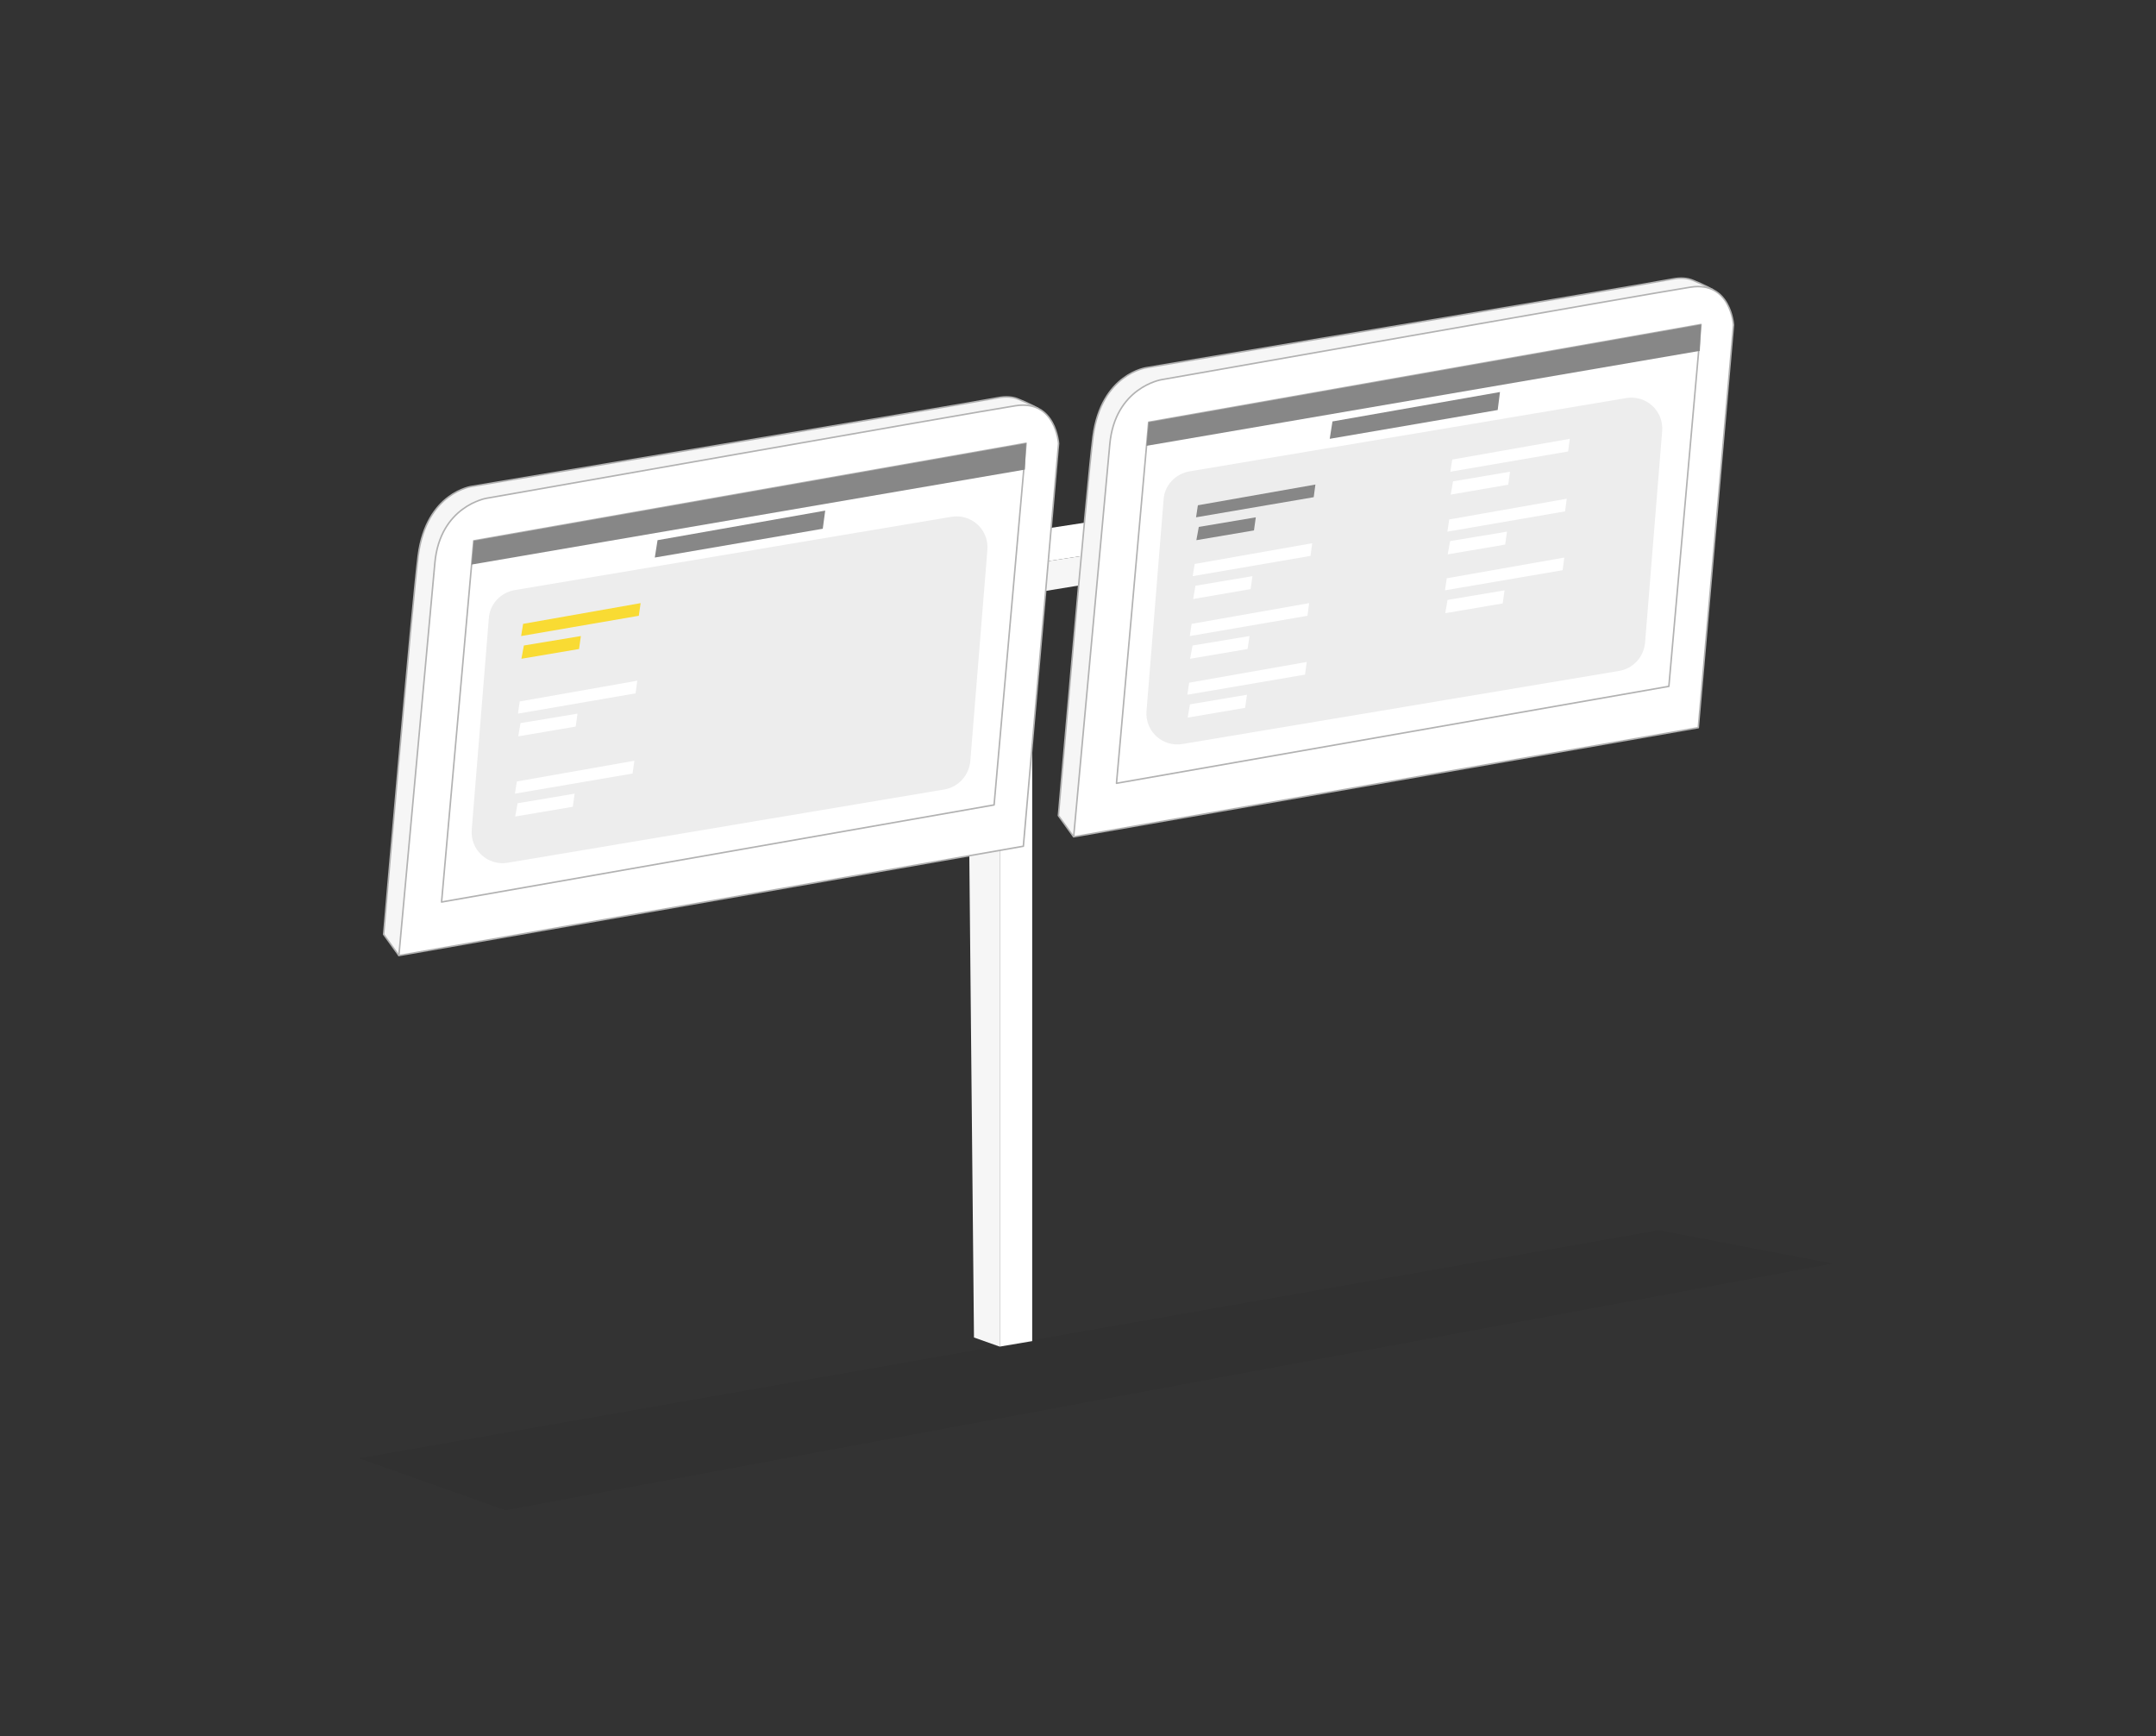 <?xml version="1.0" encoding="utf-8"?>
<!-- Generator: Adobe Illustrator 28.1.0, SVG Export Plug-In . SVG Version: 6.00 Build 0)  -->
<svg version="1.1" xmlns="http://www.w3.org/2000/svg" xmlns:xlink="http://www.w3.org/1999/xlink" x="0px" y="0px"
	 viewBox="0 0 1414.5 1139" style="enable-background:new 0 0 1414.5 1139;" xml:space="preserve">
<rect x="0" y="0" width="1414.5" height="1139" fill="#333333" stroke="none"/>
<style type="text/css">
	.st0{display:none;}
	.st1{display:inline;fill:#F9DB33;}
	.st2{fill:#FFFFFF;}
	.st3{fill:#F6F6F6;}
	.st4{fill:#F6F6F6;stroke:#B2B2B2;stroke-miterlimit:10;}
	.st5{fill:#FFFFFF;stroke:#B2B2B2;stroke-linecap:round;stroke-linejoin:round;stroke-miterlimit:10;}
	.st6{fill:#4B4B4A;}
	.st7{fill:#878787;}
	.st8{fill:#EDEDED;}
	.st9{fill:#F9DB33;}
	.st10{opacity:5.000000e-02;enable-background:new    ;}
</style>
<g id="Laag_2" class="st0">
	<rect x="-28.3" y="3.6" class="st1" width="1453.3" height="1033"/>
</g>
<g id="Laag_1">
	<polygon class="st2" points="379.1,394 385.9,414.5 910,334 903.2,313.5 	"/>
	<polygon class="st3" points="385.9,414.5 386.4,436.7 906.7,351.6 910,334 	"/>
	<polygon class="st2" points="677.2,349.6 655.9,353.2 655.9,883.5 677.2,879.9 	"/>
	<polygon class="st3" points="655.9,353.2 633.9,350.4 639,877.5 655.9,883.5 	"/>
	<g id="table">
	</g>
	<g id="objects">
		<polygon class="st2" points="631.1,555.3 577.9,564.1 580.5,528.6 633.9,520 		"/>
		<path class="st4" d="M261.7,626.9l-10-13.9l0,0l0,0c0,0,18.6-216.6,22.7-248.6c5.4-41.5,35.3-45.3,35.3-45.3S636,264.7,654.5,261
			c5.6-1.1,10-0.6,13.4,0.8c7.6,3,13.4,6.3,13.4,6.3"/>
		<path class="st5" d="M671.4,555.2L671.4,555.2L694.5,291c0,0-1.8-28.9-28.2-24.8s-347.1,60.7-347.1,60.7s-30.5,5-33.9,42.5
			s-23.6,257.5-23.6,257.5l0,0L671.4,555.2z"/>
	</g>
	<g id="FreightStation_x5F_platform">
		<polygon class="st5" points="289.7,591.8 310.8,354.8 673.2,290.8 652.2,528.1 		"/>
		<path class="st6" d="M594.6,510.1"/>
		<polygon class="st7" points="672.4,308.1 309.4,370.4 310.8,354.8 673.2,290.8 		"/>
		<path class="st8" d="M619.9,517.9L333.3,566c-13.3,2.3-24.9-8.4-23.8-21.7l11.2-138.6c0.6-9.4,7.7-16.8,16.7-18.5L624,339.1
			c13.3-2.3,24.9,8.4,23.8,21.7l-11.2,138.6C635.7,508.7,628.9,516.2,619.9,517.9z"/>
		<polygon class="st9" points="343.7,423.5 381.1,417.3 379.9,425.8 342.1,432.2 		"/>
		<polygon class="st9" points="343.2,409.3 420.3,395.7 419.1,404 341.9,417.3 		"/>
		<polygon class="st2" points="341.5,474.4 378.9,468.2 377.7,476.7 340,483.1 		"/>
		<polygon class="st2" points="341,460.2 418.1,446.6 417,454.9 339.8,468.2 		"/>
		<polygon class="st2" points="339.6,527 377,520.7 375.8,529.3 338,535.7 		"/>
		<polygon class="st2" points="339.1,512.7 416.2,499.1 415,507.5 337.8,520.7 		"/>
	</g>
	<polygon class="st7" points="431.4,354.4 541.4,335 539.8,346.9 429.6,365.8 	"/>
	<g id="table_00000181074409852863534330000010737010712889857693_">
	</g>
	<g id="objects_00000098201568665547666660000005351718810945596556_">
		<polygon class="st2" points="1073.9,477.5 1020.7,486.2 1023.3,450.8 1076.7,442.1 		"/>
		<path class="st4" d="M704.4,549l-10-13.9l0,0l0,0c0,0,18.6-216.6,22.7-248.6c5.4-41.5,35.3-45.3,35.3-45.3s326.3-54.4,344.8-58.1
			c5.6-1.1,10-0.6,13.4,0.8c7.6,3,13.4,6.3,13.4,6.3"/>
		<path class="st5" d="M1114.2,477.4L1114.2,477.4l23.1-264.2c0,0-1.8-28.9-28.2-24.8c-26.4,4.1-347.1,60.7-347.1,60.7
			s-30.5,5-33.9,42.5S704.4,549,704.4,549l0,0L1114.2,477.4z"/>
	</g>
	<g id="FreightStation_x5F_platform_00000063619558537526597330000001774832641202341280_">
		<polygon class="st5" points="732.5,513.9 753.6,277 1116,212.9 1094.9,450.3 		"/>
		<path class="st6" d="M1037.4,432.2"/>
		<polygon class="st7" points="1115.2,230.2 752.2,292.5 753.6,277 1116,212.9 		"/>
		<path class="st8" d="M1062.7,440.1l-286.7,48c-13.3,2.3-24.9-8.4-23.8-21.7l11.2-138.6c0.6-9.4,7.7-16.8,16.7-18.5l286.6-48.1
			c13.3-2.3,24.9,8.4,23.8,21.7l-11.2,138.6C1078.5,430.9,1071.7,438.4,1062.7,440.1z"/>
		<polygon class="st7" points="786.5,345.7 823.9,339.4 822.7,348 784.9,354.4 		"/>
		<polygon class="st7" points="785.9,331.5 863,317.9 861.9,326.2 784.7,339.4 		"/>
		<polygon class="st2" points="784.3,384.3 821.7,378 820.5,386.5 782.8,393 		"/>
		<polygon class="st2" points="783.8,370 860.9,356.4 859.8,364.7 782.5,378 		"/>
		<polygon class="st2" points="782.4,423.5 819.8,417.3 818.5,425.8 780.8,432.2 		"/>
		<polygon class="st2" points="781.8,409.3 858.9,395.7 857.8,404 780.6,417.3 		"/>
		<polygon class="st2" points="780.7,462.1 818.1,455.8 816.9,464.4 779.2,470.8 		"/>
		<polygon class="st2" points="780.2,447.9 857.3,434.3 856.2,442.6 779,455.8 		"/>
		<polygon class="st2" points="953.3,315.8 990.7,309.5 989.5,318 951.8,324.5 		"/>
		<polygon class="st2" points="952.8,301.5 1029.9,287.9 1028.8,296.2 951.5,309.5 		"/>
		<polygon class="st2" points="951.4,355 988.7,348.8 987.5,357.3 949.8,363.7 		"/>
		<polygon class="st2" points="950.8,340.8 1027.9,327.2 1026.8,335.5 949.6,348.8 		"/>
		<polygon class="st2" points="949.7,393.6 987.1,387.3 985.9,395.9 948.2,402.3 		"/>
		<polygon class="st2" points="949.2,379.4 1026.3,365.8 1025.2,374.1 948,387.3 		"/>
	</g>
	<polygon class="st7" points="874.2,276.5 984.1,257.2 982.6,269 872.4,287.9 	"/>
	<polygon class="st10" points="1202.1,829 331.6,990.8 235.8,956.8 1088.3,807.2 	"/>
</g>
</svg>

